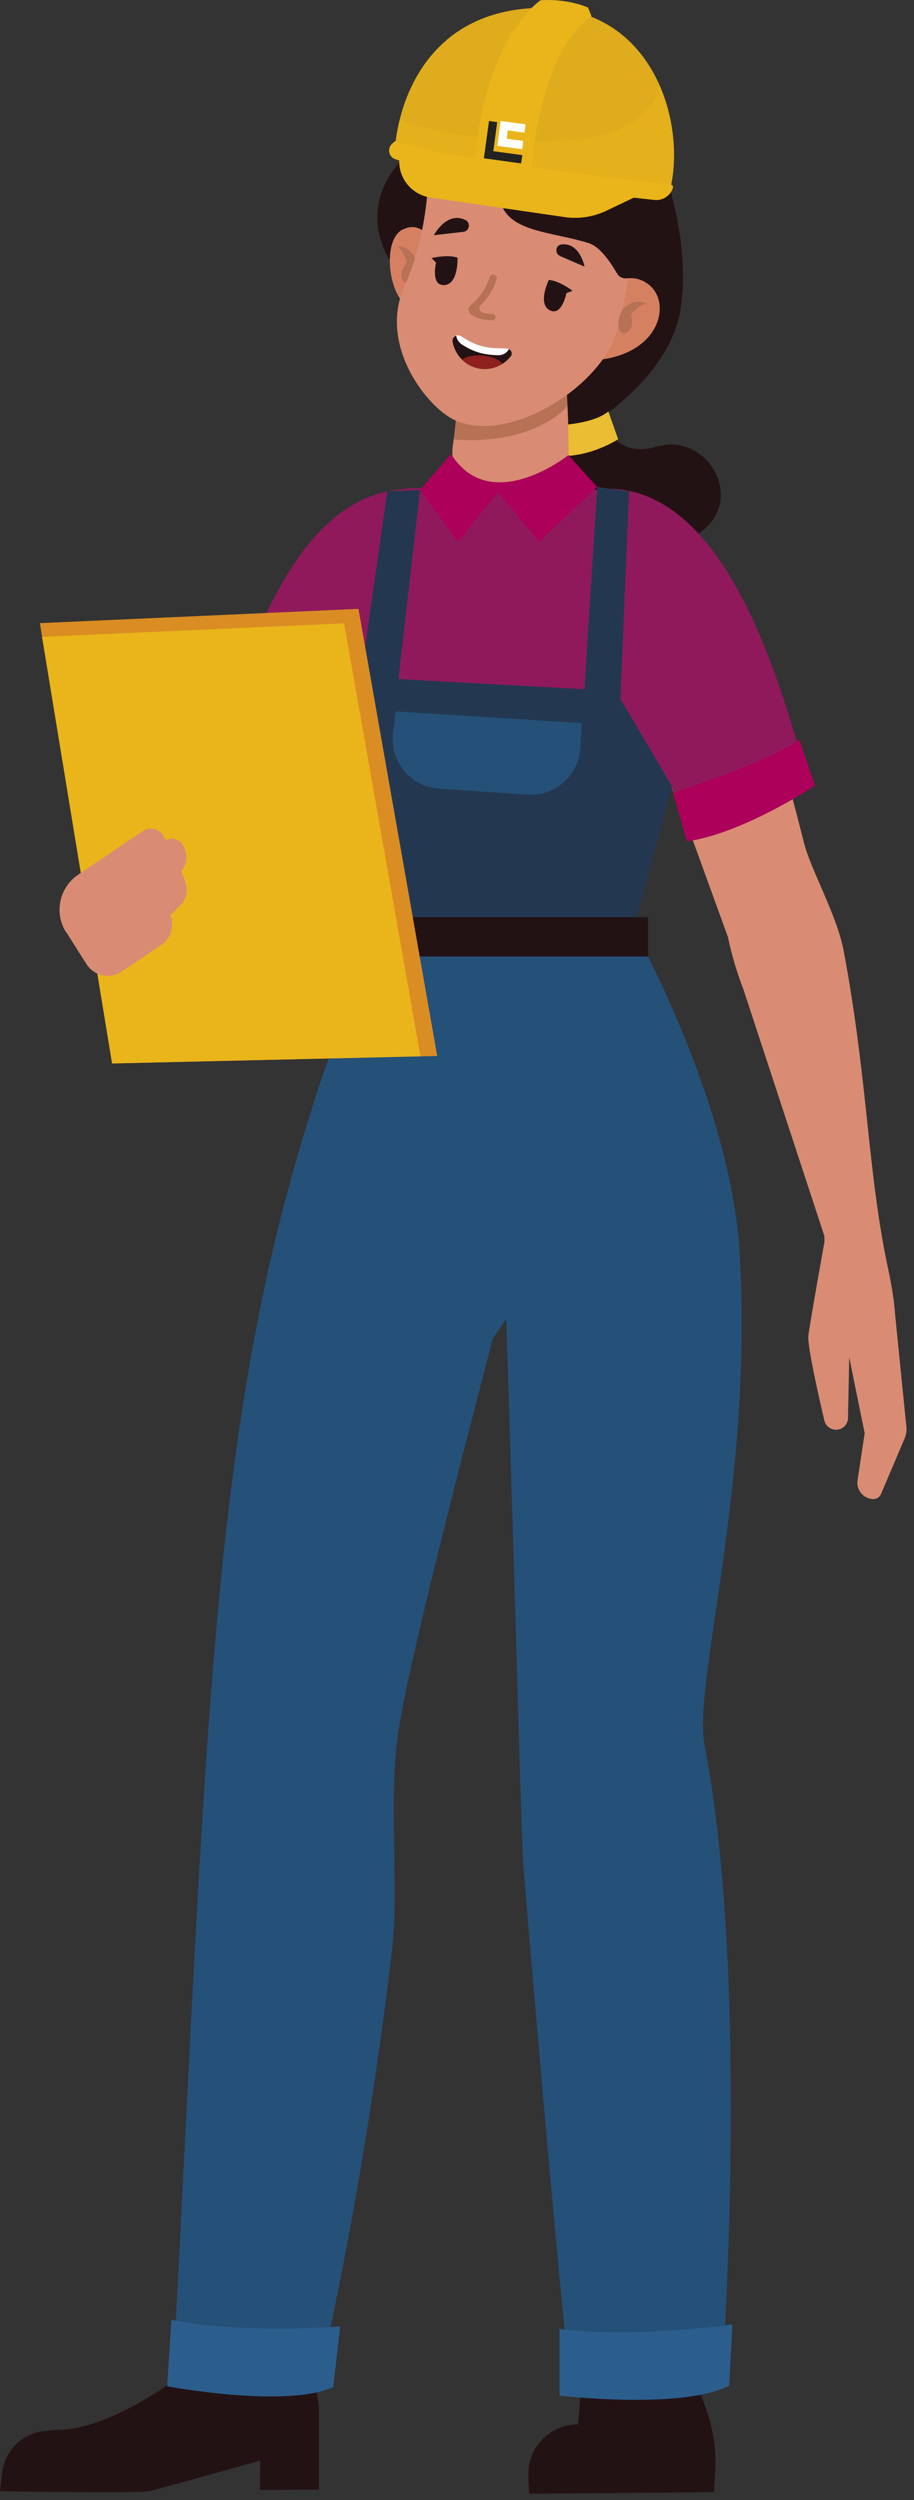 <svg width="68" height="186" viewBox="0 0 68 186" fill="none" xmlns="http://www.w3.org/2000/svg">
<rect x="0" y="0" width="68" height="186" fill="#333333" stroke="none"/>
<path d="M49.6 13.279C49.6 13.279 51.38 18.319 50.63 23.019C49.89 27.719 44.82 30.989 44.82 30.989C44.82 30.989 45.54 34.229 48.84 33.229C52.7 32.059 55.77 37.479 51.71 39.859C46.46 42.939 37.45 36.139 38.37 28.809C39.29 21.479 49.59 13.289 49.59 13.289L49.6 13.279Z" fill="#231214"/>
<path d="M41.01 31.659C41.01 31.659 44.01 31.659 45.26 30.609L45.989 32.679C45.989 32.679 43.52 34.299 40.93 33.849C38.34 33.399 41.01 31.659 41.01 31.659Z" fill="#EBBD32"/>
<path d="M31.44 10.548C31.44 10.548 26.62 13.548 28.51 18.398C29.67 21.368 31.71 20.448 31.71 20.448C31.71 20.448 34 13.168 32.62 12.418C31.25 11.668 33.58 10.508 33.58 10.508L31.44 10.538V10.548Z" fill="#231214"/>
<path d="M32.26 18.229C32.26 18.229 31.51 16.269 29.92 17.099C28.34 17.929 28.94 22.529 30.67 22.909C32.41 23.289 32.25 18.229 32.25 18.229H32.26Z" fill="#D68062"/>
<path d="M29.51 18.338C29.51 18.338 30.4 18.188 30.87 19.178C31.34 20.158 30.54 21.488 30.04 20.928C29.54 20.368 30.28 19.508 30.28 19.508C30.28 19.508 30 18.558 29.51 18.338Z" fill="#B77256"/>
<path d="M42.29 33.598C42.34 35.928 40.41 37.808 38.09 37.718L37.53 37.698C35.13 37.608 33.35 35.448 33.7 33.078L34 31.008V30.888L34.24 28.308L34.31 27.488L34.37 26.738L34.62 23.898H41.9L42.09 27.648L42.13 28.368V28.408L42.22 30.198L42.26 31.098L42.31 33.598H42.29Z" fill="#D98C73"/>
<path d="M42.2 30.189C42.16 30.269 42.12 30.329 42.07 30.379C41.07 31.399 38.4 33.049 33.76 32.699L34.23 28.299L34.29 27.479C34.35 27.459 34.38 27.449 34.38 27.449L42 28.389H42.11L42.2 30.189Z" fill="#B77256"/>
<path d="M44.76 21.848C44.76 21.848 46.389 19.848 48.179 21.108C49.969 22.368 49.23 26.108 44.809 26.738C40.389 27.368 44.76 21.848 44.76 21.848Z" fill="#D68062"/>
<path d="M31.89 11.809C31.89 11.809 32.1 16.859 30.1 21.279C28.1 25.699 31.83 30.369 33.86 31.269C37.67 32.949 43.89 29.309 45.68 25.309C45.68 25.309 49.71 13.179 43.89 8.659C40.64 6.139 32.1 7.499 31.89 11.819V11.809Z" fill="#D98C73"/>
<path d="M34.46 17.249L32.28 17.499C32.28 17.499 33.23 15.679 34.63 16.369C35.04 16.569 34.93 17.199 34.47 17.249H34.46Z" fill="#231214"/>
<path d="M41.66 19.048L43.49 19.838C43.49 19.838 43.14 18.008 41.76 18.188C41.32 18.248 41.26 18.858 41.66 19.038V19.048Z" fill="#231214"/>
<path d="M36.76 20.429C36.609 20.409 36.46 20.489 36.43 20.619C36.43 20.629 36.139 21.779 35.02 22.699C34.91 22.789 34.85 22.909 34.85 23.039C34.85 23.159 34.91 23.279 35.01 23.369C35.23 23.559 35.55 23.689 35.96 23.769C36.15 23.799 36.36 23.829 36.59 23.829C36.74 23.829 36.87 23.729 36.87 23.599C36.87 23.469 36.76 23.359 36.6 23.349C36.36 23.349 36.16 23.319 35.999 23.289C35.679 23.229 35.559 22.909 35.77 22.699C36.709 21.759 36.95 20.759 36.96 20.719C36.99 20.589 36.9 20.469 36.739 20.439L36.76 20.429Z" fill="#B77256"/>
<path d="M45.91 10.088C45.91 10.088 36.429 12.368 37.27 15.108C37.929 17.288 41.15 17.248 43.8 18.088C44.77 18.398 45.609 19.848 45.929 20.378C46.19 20.808 46.77 20.728 46.789 20.668C46.789 20.668 46.99 18.928 48.08 19.128C48.2 19.148 50.459 10.418 45.91 10.088Z" fill="#231214"/>
<path d="M37.98 26.527C37.98 26.527 37.93 26.597 37.9 26.627C37.75 26.797 37.57 26.947 37.38 27.067C36.95 27.347 36.43 27.487 35.88 27.447C35.29 27.397 34.77 27.147 34.38 26.757C34.02 26.407 33.77 25.947 33.67 25.437C33.67 25.397 33.67 25.357 33.67 25.327C33.68 25.157 33.8 25.017 33.95 24.977C34.05 24.947 34.17 24.957 34.28 25.017L34.73 25.287C35.37 25.677 36.09 25.887 36.84 25.917L37.73 25.947C37.78 25.947 37.83 25.957 37.87 25.987C38.07 26.077 38.14 26.347 37.99 26.537L37.98 26.527Z" fill="#231214"/>
<path d="M37.859 25.978C37.689 26.298 37.349 26.448 36.999 26.428C35.829 26.388 35.169 26.118 34.469 25.698C34.19 25.538 33.98 25.288 33.94 24.958C34.039 24.928 34.159 24.938 34.269 24.998L34.719 25.268C35.359 25.658 36.08 25.868 36.83 25.898L37.719 25.928C37.77 25.928 37.819 25.938 37.859 25.968V25.978Z" fill="#FBFBFB"/>
<path d="M37.38 27.068C36.95 27.348 36.43 27.488 35.88 27.448C35.29 27.398 34.77 27.148 34.38 26.758C34.68 26.528 35.25 26.398 35.88 26.448C36.57 26.508 37.15 26.758 37.38 27.068Z" fill="#8E201E"/>
<path d="M49.87 14.039L29.4 10.889C29.4 10.889 29.451 10.089 29.73 8.929C29.8 8.639 29.89 8.329 29.99 8.009C30.91 5.169 33.25 1.179 39.12 0.639C44.39 0.159 47.55 2.909 49.06 6.319C50.19 8.879 50.4 11.809 49.87 14.039Z" fill="#DEAC1D"/>
<g style="mix-blend-mode:multiply" opacity="0.47">
<path d="M49.87 14.038L29.4 10.888C29.4 10.888 29.451 10.088 29.73 8.928C32.541 9.968 38.53 10.898 43.36 10.328C47.34 9.858 48.65 7.868 49.06 6.318C50.19 8.878 50.4 11.808 49.87 14.038Z" fill="#E9B51A"/>
</g>
<path d="M39.54 12.529C39.54 12.609 39.54 12.659 39.54 12.659L35.32 12.159C36.05 2.719 40.22 0.019 40.22 0.019C42.3 -0.121 43.76 0.569 43.76 0.569V0.599L44.01 1.209C40.28 3.799 39.63 11.469 39.55 12.539L39.54 12.529Z" fill="#E9B51A"/>
<g style="mix-blend-mode:multiply">
<path d="M39.54 12.528L38.71 12.498C40.07 3.628 42.59 1.228 43.75 0.588L43.99 1.198C40.26 3.788 39.61 11.458 39.53 12.528H39.54Z" fill="#E9B51A"/>
</g>
<path d="M29.42 10.488L29.21 10.658C28.78 10.998 28.9 11.678 29.42 11.848L29.7 11.938V12.028C29.71 13.378 30.71 14.508 32.04 14.698L42.05 16.158C43.08 16.298 44.13 16.138 45.07 15.698L47.15 14.708L48.69 14.878C49.28 14.938 49.83 14.598 50.04 14.048L50.06 13.978C50.1 13.868 50.03 13.748 49.91 13.728C47.95 13.488 33.77 11.998 29.42 10.488Z" fill="#E9B51A"/>
<path d="M32.109 19.199C32.109 19.199 33.31 18.909 34.04 19.169C34.04 19.169 34.12 21.129 33.07 21.209C32.02 21.289 32.44 19.539 32.44 19.539L32.1 19.199H32.109Z" fill="#231214"/>
<path d="M42.59 21.628C42.59 21.628 41.61 20.878 40.83 20.828C40.83 20.828 39.97 22.588 40.89 23.078C41.81 23.568 42.14 21.808 42.14 21.808L42.59 21.638V21.628Z" fill="#231214"/>
<path d="M48.13 22.608C48.13 22.608 47.37 22.108 46.55 22.819C45.721 23.529 45.91 25.058 46.6 24.759C47.281 24.448 46.95 23.369 46.95 23.369C46.95 23.369 47.59 22.608 48.13 22.608Z" fill="#B77256"/>
<path d="M39.39 185.529L53.11 185.409L53.2 184.009C53.31 182.369 53.08 180.739 52.52 179.189L51.03 175.059H43.78L43 180.369C40.99 180.369 39.34 181.969 39.31 183.979C39.3 184.789 39.38 185.539 39.38 185.539L39.39 185.529Z" fill="#231214"/>
<path d="M43.25 177.388L43.01 180.358L49.99 180.508C49.99 180.508 51.07 177.258 50.62 176.708C50.17 176.158 43.26 177.388 43.26 177.388H43.25Z" fill="#231214"/>
<path d="M23.73 179.249V185.219L19.33 185.249L19.36 183.059C19.36 183.059 11.89 185.169 11.08 185.339C10.27 185.519 0 185.339 0 185.339L0.17 183.919C0.37 182.279 1.7 180.989 3.35 180.859C3.72 180.829 4.06 180.769 4.29 180.769C5.22 180.769 6.22 180.559 7.22 180.209C10.77 178.989 14.32 176.159 14.77 175.629C14.92 175.449 17.32 176.939 21.72 175.649C21.95 175.579 22.47 176.199 22.47 176.199C23.05 176.779 23.45 177.499 23.62 178.289C23.69 178.599 23.73 178.919 23.73 179.249Z" fill="#231214"/>
<path d="M23.61 178.289C12.61 181.309 8.58 180.729 7.2 180.209C10.75 178.989 14.3 176.159 14.75 175.629C14.9 175.449 17.3 176.939 21.7 175.649C21.93 175.579 22.45 176.199 22.45 176.199C23.03 176.779 23.43 177.499 23.6 178.289H23.61Z" fill="#231214"/>
<path d="M52.42 129.858C55.9 147.868 53.67 177.518 53.67 177.518C46.28 178.588 42.48 177.848 42.48 177.848C41.34 167.798 38.92 138.648 38.92 138.648C38.75 135.508 38.21 114.558 37.66 98.148L36.67 99.568C36.61 97.858 30.15 68.958 30.15 68.958L46.94 68.748C46.94 68.748 54.34 81.738 55.03 93.208C56.07 110.418 51.52 125.208 52.42 129.858Z" fill="#255078"/>
<path d="M42.85 68.439C42.39 70.379 40.2 90.109 39.99 90.529C39.9 90.719 39.82 90.809 39.75 90.87H39.72C39.34 91.109 39.1 90.239 37.77 95.369C37.52 96.339 37.14 97.789 36.67 99.559C36.67 99.559 36.67 99.62 36.65 99.65C34.4 108.249 30.26 124.249 29.59 129.149C28.89 134.289 29.72 140.429 29.16 145.149C26.95 163.789 23.77 176.789 23.77 176.789C15.33 178.139 12.88 176.529 12.88 176.529C14.9 138.299 15.46 116.039 19.54 96.419C19.9 94.679 20.29 92.959 20.72 91.249C21.85 86.639 25.8 72.439 29.28 68.959C29.45 68.789 42.84 68.439 42.84 68.439H42.85Z" fill="#255078"/>
<path d="M30.09 51.409L24.93 62.719C24.93 62.719 14.55 59.629 14.79 58.899C18.8 46.919 22.28 36.839 30.22 36.369C30.41 36.359 29.04 40.719 29.62 40.849C38.93 43.009 30.09 51.409 30.09 51.409Z" fill="#90195C"/>
<path d="M48.57 55.24L51.14 61.4L54.16 69.72C54.44 71.06 54.83 72.37 55.32 73.64L61.33 91.95L61.51 100.25L66.7 99.63C66.55 95.81 66.16 95.14 65.66 92.27C64.51 85.71 64.41 79.51 62.77 70.75C62.27 68.07 60.33 64.76 59.8 62.65C56.46 49.34 52.18 37.12 48.47 38.72C43.55 40.83 48.57 55.26 48.57 55.26V55.24Z" fill="#D98C73"/>
<path d="M47.26 51.889L51.44 62.169C51.44 62.169 60.38 59.089 60.16 58.299C57.99 50.389 54.03 36.679 45.48 36.359C45.29 36.359 46.66 40.709 46.08 40.839C36.77 42.999 47.26 51.879 47.26 51.879V51.889Z" fill="#90195C"/>
<path d="M61.62 90.818C61.62 90.818 60.24 98.458 60.14 99.398C60.06 100.138 60.94 104.028 61.33 105.678C61.43 106.108 61.82 106.388 62.26 106.368C62.72 106.338 63.08 105.958 63.09 105.498L63.18 100.978L64.33 106.628L63.8 110.128C63.69 110.838 64.22 111.488 64.93 111.528C65.2 111.548 65.45 111.388 65.55 111.138L67.31 106.998C67.41 106.748 67.46 106.488 67.44 106.218L66.47 96.578L61.61 90.818H61.62Z" fill="#D98C73"/>
<path d="M30.28 36.309L25.21 54.909L29.29 68.959C29.29 68.959 38.83 70.849 46.59 69.409C46.59 69.409 50.65 58.389 50.79 52.309C50.93 46.229 45.64 36.449 45.64 36.449L30.28 36.319V36.309Z" fill="#90195C"/>
<path d="M33.55 33.779L31.25 36.459L34.06 40.309L37.06 36.619L40.11 40.309L44.43 36.229L42.29 33.859C42.29 33.859 36.5 38.469 33.56 33.779H33.55Z" fill="#AD005A"/>
<path d="M15.29 56.27L26.28 59.859L24.93 62.73C24.93 62.73 18.49 61.48 14.29 59.209L15.29 56.279V56.27Z" fill="#A82624"/>
<path d="M51.11 62.599L50.08 58.989C50.08 58.989 57.59 56.529 59.47 55.02L60.63 58.45C60.63 58.45 55.35 61.98 51.11 62.599Z" fill="#AD005A"/>
<path d="M12.75 172.588L12.44 177.538C12.44 177.538 21.28 179.188 24.79 177.598L25.31 173.078C25.31 173.078 18.03 173.658 12.76 172.588H12.75Z" fill="#2B5E8C"/>
<path d="M41.63 173.27V178.23C41.63 178.23 50.77 179.3 54.25 177.48L54.49 172.93C54.49 172.93 47.08 173.99 41.63 173.27Z" fill="#2B5E8C"/>
<path d="M29.01 69.898L25.76 57.919L28.82 36.548L31.25 36.459L29.65 50.519L43.48 51.279L44.43 36.228L46.8 36.548L46.16 51.989L49.99 58.489L46.74 70.668L29.01 69.898Z" fill="#233850"/>
<path d="M29.44 52.93C29.61 52.93 43.27 53.8 43.27 53.8L43.18 55.62C43.07 57.68 41.3 59.26 39.23 59.12L32.66 58.67C30.54 58.53 28.98 56.63 29.24 54.52L29.44 52.93Z" fill="#255078"/>
<path d="M48.21 68.228H27.99V71.159H48.21V68.228Z" fill="#231214"/>
<path d="M32.53 78.569L31.28 78.589L8.34 79.119L3.13 47.379L2.97 46.359L26.67 45.299L32.53 78.569Z" fill="#DA8D23"/>
<path d="M31.28 78.589L8.34 79.119L3.13 47.379L25.6 46.379L31.28 78.589Z" fill="#E9B51A"/>
<path d="M4.909 69.32L6.429 71.72C6.999 72.62 8.189 72.87 9.069 72.28L11.969 70.33C12.699 69.84 12.999 68.91 12.689 68.09L13.579 67.19C13.899 66.72 13.979 66.13 13.779 65.6L13.489 64.8C13.879 64.36 13.979 63.73 13.749 63.19L13.659 62.97C13.439 62.46 12.839 62.25 12.349 62.51L12.139 62.16C11.829 61.65 11.159 61.49 10.649 61.81L5.809 65.08C4.409 66.03 4.009 67.92 4.909 69.35V69.32Z" fill="#D98C73"/>
<path d="M36.7 11.25L36.99 9.09L36.38 9L36 11.78L36.61 11.86L38.77 12.16L38.86 11.54L36.7 11.25Z" fill="#222221"/>
<path d="M39.02 9.87L39.1 9.25L37.25 9L37 10.85L38.85 11.1L38.93 10.49L37.7 10.32L37.78 9.7L39.02 9.87Z" fill="white"/>
</svg>
